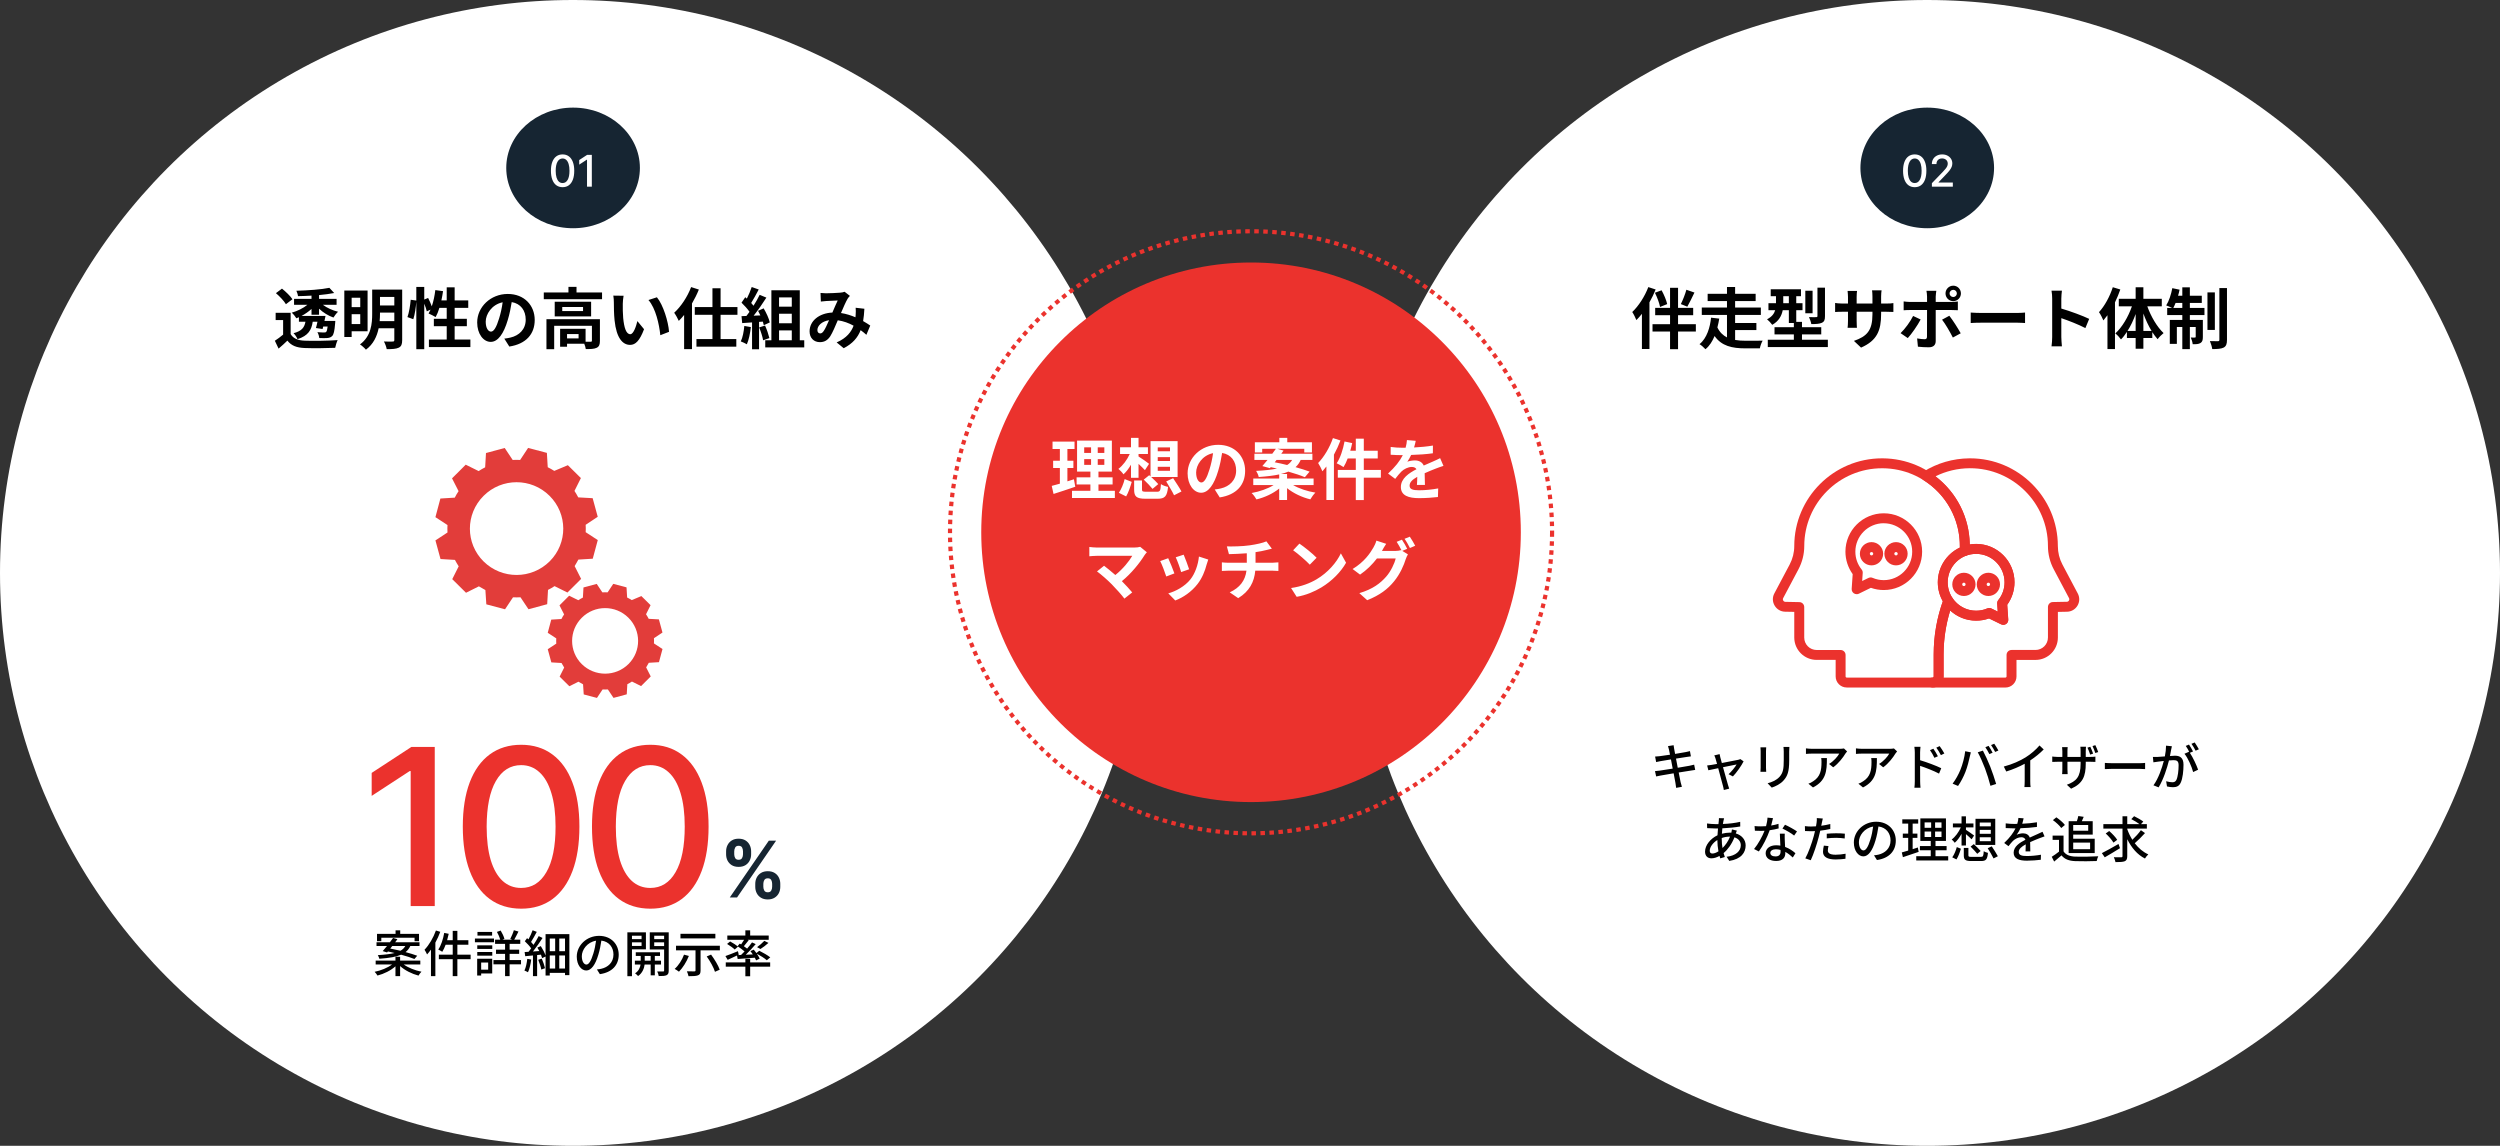 <svg width="1200" height="550" viewBox="0 0 1200 550" fill="none" xmlns="http://www.w3.org/2000/svg">
<rect x="0" y="0" width="1200" height="550" fill="#333333" stroke="none"/>
<circle cx="275" cy="275" r="275" fill="white"/>
<g clip-path="url(#clip0_5529_59161)">
<path d="M217.079 277.991L220.388 281.263L223.686 284.527L229.863 281.442C230.895 282.081 231.922 282.668 232.985 283.226L233.435 290.081L242.42 292.454L246.241 286.706C247.431 286.772 248.62 286.758 249.831 286.692L253.669 292.432L262.654 290.016L263.044 283.146C264.114 282.626 265.17 282.015 266.185 281.338L272.373 284.417L278.939 277.867L275.826 271.717C275.88 271.635 277.129 269.568 277.616 268.602L284.522 268.178L286.931 259.241L281.126 255.45C281.191 254.253 281.191 253.07 281.117 251.903L286.908 248.058L284.477 239.129L277.549 238.741C277.003 237.677 276.404 236.637 275.747 235.649L278.828 229.476L272.575 223.291L266.05 226.034C265.025 225.381 263.978 224.794 262.91 224.266L262.506 217.382L253.485 215L249.668 220.778C248.485 220.704 247.291 220.704 246.085 220.778L242.262 215.03L233.27 217.454L232.874 224.317C231.786 224.867 230.756 225.447 229.752 226.117L223.543 223.045L220.267 226.332L216.977 229.604L220.118 235.753C219.43 236.758 218.822 237.805 218.299 238.868L211.386 239.293L209 248.236L214.791 252.021C214.725 253.203 214.725 254.407 214.799 255.59L209.009 259.388L211.447 268.333L218.361 268.751C218.914 269.776 219.512 270.819 220.17 271.843L217.079 277.991ZM232.118 269.492C223.372 260.837 223.351 246.748 232.118 238.017C240.842 229.288 255.026 229.288 263.748 237.962C272.517 246.614 272.589 260.707 263.867 269.417C255.1 278.148 240.924 278.167 232.118 269.492Z" fill="#E23D3A"/>
<path d="M268.626 324.778L270.964 327.091L273.295 329.397L277.662 327.215C278.391 327.668 279.117 328.083 279.869 328.477L280.186 333.323L286.537 334.999L289.239 330.936C290.08 330.984 290.92 330.974 291.777 330.926L294.49 334.985L300.842 333.276L301.116 328.421C301.874 328.053 302.62 327.621 303.337 327.143L307.713 329.319L312.353 324.689L310.154 320.343C310.192 320.285 311.073 318.824 311.418 318.14L316.3 317.84L318.003 311.524L313.899 308.843C313.944 307.997 313.944 307.161 313.893 306.336L317.987 303.619L316.267 297.306L311.371 297.032C310.985 296.281 310.561 295.545 310.097 294.846L312.275 290.483L307.854 286.111L303.242 288.05C302.518 287.587 301.777 287.173 301.021 286.8L300.735 281.933L294.358 280.251L291.659 284.334C290.823 284.281 289.978 284.281 289.127 284.334L286.425 280.271L280.069 281.984L279.79 286.835C279.022 287.224 278.293 287.633 277.584 288.107L273.196 285.935L270.878 288.258L268.554 290.571L270.774 294.917C270.287 295.627 269.858 296.367 269.488 297.118L264.601 297.418L262.914 303.742L267.006 306.417C266.959 307.253 266.959 308.105 267.012 308.939L262.918 311.624L264.642 317.946L269.529 318.241C269.92 318.966 270.343 319.702 270.808 320.426L268.625 324.774L268.626 324.778ZM279.257 318.771C273.075 312.653 273.059 302.695 279.257 296.523C285.423 290.352 295.448 290.352 301.615 296.484C307.812 302.6 307.863 312.562 301.697 318.717C295.499 324.89 285.48 324.902 279.257 318.771Z" fill="#E23D3A"/>
</g>
<circle cx="925" cy="275" r="275" fill="white"/>
<circle cx="600.5" cy="255.5" r="129.5" fill="#EB322D"/>
<circle cx="600.5" cy="255.5" r="144.5" stroke="#EB322D" stroke-width="2" stroke-dasharray="2.16 2.16"/>
<path d="M515.488 230.055L516.128 233.639C512.608 234.887 508.768 236.103 505.696 237.095L504.832 233.223C505.952 232.935 507.264 232.583 508.736 232.167V224.647H505.504V221.159H508.736V215.527H505.216V211.975H515.776V215.527H512.352V221.159H515.232V224.647H512.352V231.047C513.408 230.727 514.464 230.407 515.488 230.055ZM520.416 220.391V223.143H523.712V220.391H520.416ZM520.416 214.727V217.415H523.712V214.727H520.416ZM530.08 217.415V214.727H526.912V217.415H530.08ZM530.08 223.143V220.391H526.912V223.143H530.08ZM527.264 235.591H535.136V239.047H514.56V235.591H523.392V232.551H516.768V229.127H523.392V226.375H516.992V211.495H533.696V226.375H527.264V229.127H534.048V232.551H527.264V235.591ZM555.712 224.071V225.991H561.6V224.071H555.712ZM555.712 219.431V221.287H561.6V219.431H555.712ZM555.712 214.759V216.615H561.6V214.759H555.712ZM548.992 230.215L551.616 228.103L552.256 228.679V211.751H565.248V228.967H552.576C553.824 230.119 555.2 231.463 555.968 232.359L553.216 234.663C552.32 233.511 550.432 231.559 548.992 230.215ZM542.88 229.351V223.047C541.792 224.935 540.576 226.535 539.264 227.687C538.72 226.855 537.6 225.671 536.832 225.063C538.944 223.495 541.024 220.711 542.272 217.927H537.632V214.695H542.88V210.183H546.496V214.695H551.008V217.927H546.496V219.111C547.776 219.847 550.816 222.023 551.552 222.631L549.568 225.671C548.832 224.871 547.648 223.719 546.496 222.663V229.351H542.88ZM540.544 238.279L537.056 236.551C538.208 234.855 539.296 232.231 539.84 229.959L543.232 231.303C542.592 233.575 541.664 236.423 540.544 238.279ZM550.208 236.039H555.328C556.832 236.039 557.056 235.591 557.248 232.359C558.016 232.967 559.616 233.511 560.672 233.703C560.192 238.279 559.136 239.399 555.616 239.399H549.856C545.504 239.399 544.384 238.343 544.384 235.015V230.631H548.16V234.951C548.16 235.911 548.48 236.039 550.208 236.039ZM559.776 231.079L563.104 229.543C564.384 231.527 566.24 234.247 567.104 235.911L563.552 237.735C562.784 236.039 561.024 233.223 559.776 231.079ZM597.664 225.991C597.664 232.743 593.536 237.511 585.472 238.759L583.072 234.951C584.288 234.823 585.184 234.631 586.048 234.439C590.144 233.479 593.344 230.535 593.344 225.863C593.344 221.447 590.944 218.151 586.624 217.415C586.176 220.135 585.632 223.079 584.704 226.087C582.784 232.551 580.032 236.519 576.544 236.519C572.992 236.519 570.048 232.615 570.048 227.207C570.048 219.815 576.448 213.511 584.736 213.511C592.672 213.511 597.664 219.015 597.664 225.991ZM574.144 226.791C574.144 230.023 575.424 231.591 576.672 231.591C578.016 231.591 579.264 229.575 580.576 225.255C581.312 222.887 581.92 220.167 582.272 217.511C576.992 218.599 574.144 223.271 574.144 226.791ZM612.736 220.775L611.872 221.895C613.728 222.247 615.776 222.695 617.824 223.207C618.944 222.535 619.68 221.703 620.224 220.775H612.736ZM630.528 232.839H620.704C623.52 234.503 627.52 235.847 631.392 236.455C630.56 237.255 629.504 238.727 628.96 239.687C624.96 238.727 620.832 236.775 617.792 234.311V240.007H614.016V234.503C611.072 236.903 607.072 238.759 603.104 239.719C602.592 238.791 601.568 237.383 600.768 236.647C604.608 235.975 608.608 234.567 611.328 232.839H601.568V229.703H614.016V227.719C611.424 228.295 608.192 228.679 604.192 228.967C604.032 228.071 603.424 226.759 602.944 226.023C607.264 225.799 610.496 225.447 612.96 224.903C611.936 224.679 610.912 224.423 609.952 224.231L609.536 224.711L605.92 223.719C606.688 222.887 607.52 221.863 608.416 220.775H602.112V217.799H610.688C611.296 216.967 611.904 216.167 612.416 215.431H605.856V217.191H602.336V212.295H614.08V210.183H617.888V212.295H629.728V217.191H626.048V215.431H613.184L616.096 216.295C615.744 216.775 615.392 217.287 615.008 217.799H629.952V220.775H624.32C623.744 222.119 622.944 223.271 621.856 224.231C624.448 224.967 626.816 225.703 628.608 226.375L626.336 229.063C624.416 228.231 621.536 227.271 618.4 226.375C617.376 226.823 616.192 227.207 614.816 227.527H617.792V229.703H630.528V232.839ZM639.808 210.279L643.424 211.431C642.56 213.703 641.504 216.039 640.288 218.247V240.007H636.672V223.911C636.032 224.711 635.392 225.511 634.752 226.215C634.4 225.255 633.344 223.207 632.704 222.247C635.52 219.367 638.24 214.823 639.808 210.279ZM662.816 225.575V229.287H654.624V240.039H650.784V229.287H642.144V225.575H650.784V220.071H646.88C646.304 221.639 645.6 223.079 644.896 224.199C644.192 223.687 642.528 222.791 641.6 222.375C643.328 219.879 644.64 215.815 645.376 211.911L649.056 212.679C648.8 213.927 648.48 215.143 648.128 216.359H650.784V210.567H654.624V216.359H661.312V220.071H654.624V225.575H662.816ZM679.552 211.591C679.392 212.391 679.168 213.447 678.752 214.791C681.792 214.631 684.992 214.343 687.808 213.863L687.776 217.575C684.736 218.023 680.8 218.279 677.344 218.375C676.8 219.559 676.16 220.711 675.52 221.639C676.352 221.255 678.08 220.999 679.136 220.999C681.088 220.999 682.688 221.831 683.392 223.463C685.056 222.695 686.4 222.151 687.712 221.575C688.96 221.031 690.08 220.519 691.264 219.911L692.864 223.623C691.84 223.911 690.144 224.551 689.056 224.967C687.616 225.543 685.792 226.247 683.84 227.143C683.872 228.935 683.936 231.303 683.968 232.775H680.128C680.224 231.815 680.256 230.279 680.288 228.871C677.888 230.247 676.608 231.495 676.608 233.095C676.608 234.855 678.112 235.335 681.248 235.335C683.968 235.335 687.52 234.983 690.336 234.439L690.208 238.567C688.096 238.855 684.16 239.111 681.152 239.111C676.128 239.111 672.416 237.895 672.416 233.767C672.416 229.671 676.256 227.111 679.904 225.223C679.424 224.423 678.56 224.135 677.664 224.135C675.872 224.135 673.888 225.159 672.672 226.343C671.712 227.303 670.784 228.455 669.696 229.863L666.272 227.303C669.632 224.199 671.904 221.351 673.344 218.471C673.184 218.471 673.056 218.471 672.928 218.471C671.616 218.471 669.28 218.407 667.52 218.279V214.535C669.152 214.791 671.52 214.919 673.152 214.919C673.632 214.919 674.176 214.919 674.688 214.919C675.04 213.639 675.264 212.391 675.328 211.239L679.552 211.591ZM550.496 265.095C550.048 265.607 549.664 266.023 549.408 266.439C547.104 270.183 543.008 275.303 538.496 278.951C540.32 280.775 542.208 282.855 543.456 284.359L539.712 287.335C538.368 285.543 535.68 282.535 533.6 280.423C531.744 278.535 528.48 275.655 526.56 274.279L529.952 271.559C531.232 272.519 533.344 274.247 535.36 276.007C538.976 273.127 541.984 269.415 543.488 266.791H526.56C525.28 266.791 523.552 266.951 522.88 267.015V262.535C523.712 262.663 525.472 262.823 526.56 262.823H544.32C545.536 262.823 546.624 262.695 547.296 262.471L550.496 265.095ZM568.16 266.247C568.768 267.623 570.336 271.783 570.784 273.255L566.944 274.599C566.56 273.031 565.152 269.159 564.352 267.495L568.16 266.247ZM579.968 268.583C579.584 269.607 579.392 270.279 579.2 270.919C578.368 274.151 577.024 277.479 574.848 280.295C571.872 284.135 567.872 286.823 564.128 288.231L560.768 284.807C564.288 283.879 568.736 281.447 571.392 278.119C573.568 275.399 575.104 271.143 575.488 267.143L579.968 268.583ZM560.736 267.943C561.536 269.575 563.072 273.447 563.712 275.239L559.808 276.711C559.264 274.983 557.664 270.727 556.896 269.319L560.736 267.943ZM588.896 262.279C591.328 262.343 596.288 262.279 599.808 261.767C603.008 261.319 606.272 260.583 607.872 259.847L610.496 263.367C609.408 263.623 608.576 263.847 608.032 263.975C606.464 264.391 604.576 264.743 602.656 265.031V270.119H610.72C611.424 270.119 612.928 269.991 613.632 269.927V274.055C612.768 273.991 611.68 273.927 610.816 273.927H602.528C602.048 279.303 599.744 283.847 594.336 287.111L590.272 284.327C595.136 282.087 597.696 278.663 598.304 273.927H589.504C588.512 273.927 587.328 273.991 586.496 274.055V269.927C587.36 270.023 588.448 270.119 589.44 270.119H598.464V265.575C595.392 265.831 592.032 265.927 589.888 265.991L588.896 262.279ZM623.712 260.935C625.952 262.439 630.112 265.767 631.968 267.719L628.704 271.047C627.04 269.255 623.04 265.767 620.704 264.135L623.712 260.935ZM619.712 282.247C624.704 281.543 628.864 279.911 631.968 278.055C637.44 274.823 641.6 269.927 643.616 265.607L646.112 270.119C643.68 274.439 639.424 278.855 634.272 281.959C631.04 283.911 626.912 285.703 622.4 286.471L619.712 282.247ZM672.928 259.047C673.728 260.199 674.88 262.247 675.456 263.431L673.088 264.423L675.808 266.087C675.456 266.695 675.008 267.591 674.752 268.391C673.888 271.239 672.064 275.495 669.152 279.047C666.112 282.791 662.272 285.703 656.256 288.103L652.48 284.711C659.008 282.759 662.56 279.975 665.376 276.775C667.552 274.311 669.408 270.439 669.92 268.071H660.928C658.784 270.855 656 273.671 652.832 275.815L649.248 273.127C654.848 269.735 657.664 265.575 659.232 262.823C659.712 262.055 660.384 260.583 660.672 259.495L665.376 261.031C664.608 262.151 663.776 263.591 663.424 264.295C663.392 264.359 663.36 264.391 663.328 264.455H669.728C670.72 264.455 671.808 264.295 672.512 264.071L672.736 264.199C672.096 262.919 671.2 261.223 670.4 260.071L672.928 259.047ZM676.704 257.607C677.536 258.791 678.72 260.839 679.296 261.959L676.768 263.047C676.096 261.703 675.072 259.847 674.176 258.631L676.704 257.607Z" fill="white"/>
<path d="M143.48 154.441V152.265C143.064 152.457 142.68 152.617 142.264 152.777C141.784 151.945 140.792 150.729 140.024 150.089C142.712 149.321 145.56 147.945 147.544 146.313H141.144V143.465H149.528V141.897C147.32 142.025 145.112 142.121 143.032 142.153C142.968 141.417 142.584 140.265 142.264 139.561C147.832 139.401 154.328 138.953 158.104 138.153L160.408 140.649C158.296 141.065 155.8 141.385 153.144 141.641V143.465H161.56V146.313H155C156.92 147.785 159.64 149.001 162.264 149.641C161.528 150.313 160.568 151.561 160.056 152.425C157.592 151.561 155.096 150.025 153.144 148.169V151.081H149.528V148.297C148.12 149.577 146.456 150.729 144.728 151.657H156.248C156.088 152.425 155.928 153.225 155.736 154.057H160.952C160.952 154.057 160.92 154.857 160.856 155.305C160.568 158.857 160.184 160.553 159.448 161.289C158.808 161.929 158.072 162.153 157.144 162.249C156.312 162.313 154.84 162.345 153.24 162.249C153.176 161.385 152.824 160.201 152.344 159.433C153.688 159.561 154.968 159.593 155.512 159.593C156.024 159.593 156.312 159.561 156.568 159.305C156.856 159.017 157.08 158.281 157.272 156.745H155.128L154.84 157.929L151.64 157.449C151.896 156.617 152.152 155.529 152.376 154.441H150.104C149.528 158.409 147.928 161.161 142.808 162.793C142.488 161.929 141.624 160.617 140.888 159.945C144.92 158.889 146.136 157.097 146.616 154.441H143.48ZM140.376 143.625L137.24 146.025C136.344 144.457 134.232 142.249 132.44 140.713L135.352 138.537C137.144 139.977 139.352 142.089 140.376 143.625ZM139.512 150.153V160.361C140.76 162.505 143 163.401 146.264 163.529C150.104 163.689 157.656 163.593 162.072 163.241C161.624 164.137 161.08 165.897 160.888 166.953C156.92 167.145 150.136 167.209 146.232 167.049C142.424 166.889 139.864 165.961 137.944 163.497C136.664 164.745 135.352 165.961 133.72 167.337L131.928 163.561C133.176 162.761 134.616 161.705 135.896 160.617V153.641H132.312V150.153H139.512ZM172.92 142.921H168.792V147.433H172.92V142.921ZM168.792 155.561H172.92V150.825H168.792V155.561ZM176.44 159.017H168.792V161.769H165.272V139.465H176.44V159.017ZM182.232 154.153H189.272V150.057H182.392V150.537C182.392 151.689 182.36 152.905 182.232 154.153ZM189.272 142.537H182.392V146.633H189.272V142.537ZM193.048 139.017V163.241C193.048 165.257 192.632 166.281 191.384 166.889C190.104 167.497 188.28 167.593 185.624 167.593C185.464 166.537 184.824 164.873 184.28 163.913C186.008 164.009 187.96 163.977 188.504 163.945C189.08 163.945 189.272 163.753 189.272 163.209V157.577H181.752C180.952 161.417 179.224 165.225 175.64 167.849C175.064 167.113 173.592 165.801 172.792 165.321C178.168 161.353 178.648 155.401 178.648 150.537V139.017H193.048ZM218.232 162.985H225.784V166.601H205.88V162.985H214.424V156.585H208.248V153.033H214.424V147.785H210.904C210.424 149.449 209.784 150.985 209.112 152.201C208.344 151.721 206.616 150.857 205.72 150.473C206.04 149.897 206.36 149.289 206.68 148.617L204.856 149.449C204.664 148.489 204.184 147.081 203.64 145.769V167.625H199.832V144.745C199.64 147.433 199.128 150.953 198.392 153.225L195.576 152.201C196.344 150.089 196.92 146.505 197.144 143.881L199.832 144.265V137.737H203.64V143.785L205.496 143.017C206.136 144.265 206.808 145.801 207.256 147.049C208.056 144.713 208.632 141.961 208.952 139.241L212.664 139.753C212.44 141.257 212.184 142.761 211.864 144.201H214.424V137.929H218.232V144.201H224.76V147.785H218.232V153.033H224.088V156.585H218.232V162.985ZM256.664 153.577C256.664 160.329 252.536 165.097 244.472 166.345L242.072 162.537C243.288 162.409 244.184 162.217 245.048 162.025C249.144 161.065 252.344 158.121 252.344 153.449C252.344 149.033 249.944 145.737 245.624 145.001C245.176 147.721 244.632 150.665 243.704 153.673C241.784 160.137 239.032 164.105 235.544 164.105C231.992 164.105 229.048 160.201 229.048 154.793C229.048 147.401 235.448 141.097 243.736 141.097C251.672 141.097 256.664 146.601 256.664 153.577ZM233.144 154.377C233.144 157.609 234.424 159.177 235.672 159.177C237.016 159.177 238.264 157.161 239.576 152.841C240.312 150.473 240.92 147.753 241.272 145.097C235.992 146.185 233.144 150.857 233.144 154.377ZM277.72 162.441V160.361H272.184V162.441H277.72ZM287.96 153.225V163.593C287.96 165.353 287.608 166.377 286.36 166.953C285.176 167.529 283.48 167.561 281.176 167.561C281.08 166.825 280.792 165.833 280.44 165.001H272.184V166.441H268.856V157.833H281.08V164.041C282.168 164.073 283.16 164.073 283.512 164.041C283.992 164.009 284.12 163.913 284.12 163.529V156.393H266.008V167.625H262.296V153.225H287.96ZM279.864 149.321V147.369H269.88V149.321H279.864ZM266.264 144.841H283.736V151.881H266.264V144.841ZM276.728 140.393H288.984V143.625H261.016V140.393H272.856V137.705H276.728V140.393ZM299.32 141.961C299.096 143.113 298.936 144.969 298.936 145.865C298.904 147.945 298.936 150.345 299.128 152.649C299.576 157.257 300.536 160.425 302.552 160.425C304.056 160.425 305.336 156.681 305.944 154.121L309.144 158.025C307.032 163.593 305.016 165.545 302.456 165.545C298.936 165.545 295.896 162.377 295 153.801C294.68 150.857 294.648 147.113 294.648 145.161C294.648 144.265 294.584 142.889 294.392 141.897L299.32 141.961ZM315.32 142.697C318.36 146.377 320.792 154.377 321.144 159.273L316.952 160.905C316.44 155.753 314.744 147.977 311.256 144.009L315.32 142.697ZM331.736 137.801L335.448 138.985C334.552 141.225 333.432 143.465 332.152 145.673V167.593H328.376V151.177C327.544 152.233 326.68 153.161 325.816 154.025C325.432 153.097 324.312 151.049 323.608 150.121C326.84 147.177 329.944 142.537 331.736 137.801ZM353.976 151.113H345.88V162.761H353.432V166.409H334.296V162.761H341.976V151.113H333.496V147.401H341.976V138.377H345.88V147.401H353.976V151.113ZM357.272 156.457L360.408 157.001C360.088 160.009 359.416 163.209 358.488 165.257C357.816 164.841 356.408 164.169 355.576 163.881C356.504 161.993 357.016 159.145 357.272 156.457ZM366.168 154.377L364.344 154.505V167.657H360.984V154.761L356.248 155.081L355.928 151.753L358.296 151.657C358.776 151.049 359.288 150.377 359.768 149.673C358.84 148.297 357.272 146.569 355.928 145.289L357.72 142.665C357.976 142.889 358.232 143.113 358.488 143.337C359.384 141.577 360.28 139.433 360.824 137.769L364.184 138.953C363.032 141.161 361.72 143.625 360.568 145.417C360.984 145.865 361.368 146.345 361.688 146.761C362.84 144.969 363.864 143.113 364.632 141.513L367.864 142.857C366.072 145.673 363.832 148.937 361.752 151.529L364.984 151.401C364.632 150.633 364.248 149.865 363.864 149.193L366.552 148.009C367.832 150.153 369.112 152.937 369.496 154.761L366.616 156.105C366.52 155.593 366.36 155.017 366.168 154.377ZM364.408 157.161L367.224 156.265C368.088 158.153 368.92 160.649 369.304 162.281L366.296 163.337C366.04 161.705 365.208 159.113 364.408 157.161ZM373.944 158.601V163.337H380.056V158.601H373.944ZM380.056 142.761H373.944V147.209H380.056V142.761ZM380.056 155.177V150.601H373.944V155.177H380.056ZM383.896 163.337H386.04V166.761H367.32V163.337H370.264V139.337H383.896V163.337ZM393.848 140.617C394.712 140.713 395.8 140.777 396.504 140.777C398.328 140.777 401.72 140.617 403.224 140.489C404.024 140.457 404.856 140.265 405.4 140.041L407.96 142.025C407.512 142.505 407.128 142.921 406.872 143.369C406.04 144.745 404.824 147.529 403.672 150.249C406.168 150.633 408.536 151.401 410.616 152.297C410.648 151.913 410.68 151.561 410.712 151.209C410.808 149.961 410.808 148.681 410.712 147.721L414.904 148.201C414.776 150.345 414.616 152.329 414.296 154.121C415.64 154.889 416.792 155.625 417.72 156.265L415.864 160.713C415.032 159.945 414.104 159.209 413.112 158.473C411.704 162.089 409.272 164.905 404.984 167.145L401.592 164.361C406.424 162.281 408.664 159.241 409.72 156.329C407.448 155.081 404.888 154.121 402.136 153.737C400.984 156.457 399.64 159.657 398.52 161.417C397.24 163.337 395.704 164.233 393.528 164.233C390.712 164.233 388.6 162.281 388.6 159.049C388.6 154.089 393.112 150.313 399.544 150.025C400.44 147.913 401.368 145.737 402.104 144.233C400.824 144.297 398.072 144.393 396.6 144.489C395.96 144.521 394.84 144.617 394.008 144.745L393.848 140.617ZM392.344 158.441C392.344 159.497 392.952 160.041 393.688 160.041C394.328 160.041 394.776 159.721 395.352 158.921C396.184 157.737 397.048 155.721 397.944 153.705C394.36 154.249 392.344 156.425 392.344 158.441Z" fill="black"/>
<path d="M183.032 450.12V451.776H180.968V448.248H189.872V446.544H192.104V448.248H201.128V451.776H198.992V450.12H183.032ZM194.552 454.08H188.288C187.976 454.488 187.64 454.896 187.328 455.304C188.864 455.592 190.544 455.952 192.224 456.36C193.328 455.76 194.024 454.992 194.552 454.08ZM185.792 457.176L183.704 456.528C184.328 455.856 185.024 454.992 185.768 454.08H180.728V452.28H187.16C187.688 451.56 188.216 450.864 188.672 450.216L190.76 450.816C190.424 451.296 190.064 451.776 189.68 452.28H201.368V454.08H196.952C196.424 455.232 195.704 456.192 194.672 457.008C196.832 457.584 198.8 458.208 200.264 458.76L198.92 460.32C197.384 459.672 195.056 458.952 192.536 458.256C190.208 459.264 186.896 459.864 182.072 460.2C182 459.72 181.616 458.904 181.352 458.472C184.88 458.256 187.472 457.92 189.416 457.44C188.312 457.152 187.232 456.912 186.2 456.696L185.792 457.176ZM201.752 462.936H193.784C195.944 464.52 199.232 465.816 202.304 466.416C201.848 466.872 201.2 467.712 200.888 468.288C197.744 467.472 194.336 465.792 192.056 463.704V468.552H189.824V463.824C187.592 465.84 184.304 467.472 181.184 468.264C180.896 467.736 180.272 466.92 179.816 466.464C182.84 465.864 186.104 464.544 188.192 462.936H180.32V461.088H189.824V459.24H192.056V461.088H201.752V462.936ZM209.24 446.64L211.328 447.264C210.704 449.016 209.888 450.768 208.976 452.448V468.528H206.864V455.808C206.264 456.648 205.616 457.464 204.992 458.136C204.776 457.608 204.152 456.408 203.768 455.88C205.952 453.624 207.992 450.144 209.24 446.64ZM225.896 458.232V460.416H219.536V468.552H217.304V460.416H210.656V458.232H217.304V453.48H213.896C213.416 454.776 212.888 455.952 212.288 456.864C211.856 456.552 210.896 456.024 210.368 455.784C211.712 453.864 212.696 450.792 213.224 447.792L215.384 448.224C215.168 449.256 214.904 450.288 214.616 451.296H217.304V446.832H219.536V451.296H224.816V453.48H219.536V458.232H225.896ZM236.216 447.336V449.088H229.184V447.336H236.216ZM237.128 450.504V452.28H227.96V450.504H237.128ZM234.32 462H230.96V465.456H234.32V462ZM236.264 460.2V467.256H230.96V468.264H229.04V460.2H236.264ZM229.088 458.712V456.96H236.288V458.712H229.088ZM229.088 455.496V453.768H236.288V455.496H229.088ZM250.088 460.824V462.864H244.616V468.552H242.432V462.864H236.864V460.824H242.432V457.848H238.088V455.832H242.432V453.072H237.632V451.056H240.128C239.816 449.952 239.192 448.464 238.52 447.312L240.32 446.664C241.088 447.912 241.856 449.544 242.12 450.648L241.112 451.056H245.936L244.928 450.696C245.504 449.568 246.296 447.768 246.656 446.496L248.864 447.144C248.168 448.512 247.448 450 246.824 451.056H249.728V453.072H244.616V455.832H249.2V457.848H244.616V460.824H250.088ZM253.088 460.248L254.984 460.584C254.696 462.84 254.168 465.168 253.424 466.68C253.04 466.44 252.176 466.032 251.72 465.864C252.44 464.424 252.872 462.288 253.088 460.248ZM258.344 460.704L260.048 460.152C260.696 461.616 261.344 463.512 261.608 464.736L259.832 465.384C259.616 464.112 258.944 462.192 258.344 460.704ZM268.448 464.904H271.208V458.616H268.448V464.904ZM263.888 458.616V464.904H266.48V458.616H263.888ZM266.48 450.48H263.888V456.576H266.48V450.48ZM271.208 456.576V450.48H268.448V456.576H271.208ZM261.872 448.392H273.296V468.048H271.208V466.968H263.888V468.24H261.872V459.12L260.216 459.912C260.096 459.432 259.904 458.856 259.664 458.232L257.816 458.424V468.528H255.824V458.616C254.48 458.76 253.208 458.88 252.104 458.976L251.816 456.984C252.368 456.96 253.016 456.912 253.712 456.864C254.12 456.36 254.528 455.808 254.96 455.208C254.24 454.152 252.992 452.808 251.912 451.8L252.992 450.312C253.208 450.504 253.424 450.696 253.664 450.912C254.408 449.544 255.2 447.816 255.656 446.52L257.648 447.288C256.784 448.92 255.776 450.792 254.912 452.136C255.368 452.616 255.776 453.096 256.088 453.528C257.048 452.088 257.936 450.576 258.56 449.328L260.432 450.216C259.112 452.28 257.384 454.752 255.824 456.72L258.872 456.504C258.56 455.928 258.248 455.376 257.936 454.848L259.592 454.128C260.504 455.544 261.44 457.344 261.872 458.664V448.392ZM296.984 458.256C296.984 463.296 293.768 466.752 287.936 467.592L286.52 465.336C287.336 465.264 288.056 465.144 288.656 465C291.728 464.304 294.464 462.048 294.464 458.184C294.464 454.704 292.352 451.944 288.656 451.488C288.32 453.648 287.912 455.976 287.216 458.232C285.776 463.128 283.784 465.84 281.408 465.84C279.032 465.84 276.848 463.2 276.848 459.192C276.848 453.816 281.552 449.208 287.576 449.208C293.336 449.208 296.984 453.24 296.984 458.256ZM279.272 458.952C279.272 461.712 280.448 462.984 281.48 462.984C282.56 462.984 283.688 461.424 284.792 457.728C285.392 455.832 285.824 453.648 286.112 451.536C281.792 452.232 279.272 455.976 279.272 458.952ZM307.952 449.16H303.344V450.768H307.952V449.16ZM303.344 454.056H307.952V452.304H303.344V454.056ZM310.04 455.688H303.344V468.576H301.136V447.504H310.04V455.688ZM309.464 461.136H312.32V458.856H309.464V461.136ZM317.288 462.984H314.312V468.144H312.32V462.984H309.416C309.224 464.592 308.456 467.04 306.272 468.504C305.96 468.096 305.288 467.496 304.832 467.184C306.608 466.104 307.28 464.304 307.472 462.984H304.736V461.136H307.544V458.856H305.168V457.08H316.808V458.856H314.312V461.136H317.288V462.984ZM314.024 454.104H318.776V452.304H314.024V454.104ZM318.776 449.16H314.024V450.768H318.776V449.16ZM320.984 447.504V465.84C320.984 467.064 320.744 467.712 319.952 468.096C319.184 468.456 317.984 468.528 316.184 468.504C316.112 467.904 315.8 466.896 315.464 466.296C316.688 466.32 317.912 466.32 318.296 466.32C318.656 466.296 318.776 466.176 318.776 465.816V455.736H311.888V447.504H320.984ZM343.376 448.224V450.432H326.624V448.224H343.376ZM328.328 458.232L330.656 458.856C329.528 461.76 327.68 464.592 325.904 466.416C325.424 466.032 324.416 465.384 323.84 465.072C325.688 463.44 327.368 460.848 328.328 458.232ZM339.224 459.096L341.312 458.208C342.968 460.464 344.792 463.416 345.464 465.456L343.184 466.464C342.608 464.472 340.88 461.4 339.224 459.096ZM324.488 453.96H345.536V456.168H336.272V465.84C336.272 467.16 335.96 467.832 335 468.168C334.04 468.528 332.576 468.576 330.488 468.576C330.368 467.904 330.008 466.872 329.696 466.224C331.184 466.272 332.816 466.296 333.248 466.272C333.704 466.248 333.848 466.152 333.848 465.792V456.168H324.488V453.96ZM354.08 460.32L353.768 458.64C352.208 459.384 350.6 460.128 349.28 460.728L348.2 458.904C349.712 458.4 351.992 457.488 354.2 456.576L354.608 458.256L354.2 458.448L355.712 458.376C356.24 457.872 356.816 457.296 357.392 456.696C356.456 455.88 355.112 454.896 354.008 454.176L355.088 452.928C355.304 453.048 355.496 453.168 355.736 453.312C356.24 452.616 356.768 451.8 357.176 451.104H349.112V449.064H357.776V446.544H360.08V449.064H368.984V451.104H358.88L359.384 451.296C358.64 452.28 357.776 453.336 357.056 454.176C357.608 454.56 358.16 454.968 358.616 455.328C359.504 454.296 360.344 453.264 360.968 452.352L362.744 453.168C361.328 454.824 359.6 456.72 357.968 458.28L361.352 458.112C360.992 457.56 360.584 457.008 360.2 456.528L361.808 455.832C362.216 456.336 362.672 456.888 363.08 457.464L364.448 456.36C366.224 457.224 368.528 458.568 369.728 459.528L368.072 460.92C367.064 460.008 365 458.688 363.272 457.776C363.872 458.616 364.376 459.48 364.64 460.152L362.936 460.992C362.792 460.608 362.576 460.176 362.312 459.696C359.336 459.936 356.384 460.152 354.08 460.32ZM348.992 453.096L350.456 451.896C351.752 452.568 353.408 453.648 354.224 454.416L352.664 455.76C351.896 454.992 350.264 453.864 348.992 453.096ZM365.024 455.52L363.392 454.632C364.52 453.84 366.032 452.544 366.872 451.608L368.864 452.592C367.664 453.696 366.176 454.8 365.024 455.52ZM360.08 460.224V461.952H369.68V464.016H360.08V468.6H357.776V464.016H348.368V461.952H357.776V460.224H360.08Z" fill="black"/>
<path d="M275.076 109.555C292.791 109.555 307.152 96.593 307.152 80.605C307.152 64.616 292.791 51.654 275.076 51.654C257.361 51.654 243 64.616 243 80.605C243 96.593 257.361 109.555 275.076 109.555Z" fill="#162532"/>
<path d="M270.045 89.852C268.867 89.847 267.86 89.536 267.025 88.919C266.19 88.303 265.551 87.406 265.109 86.227C264.666 85.049 264.445 83.63 264.445 81.969C264.445 80.314 264.666 78.899 265.109 77.726C265.556 76.553 266.197 75.658 267.033 75.041C267.873 74.425 268.877 74.117 270.045 74.117C271.214 74.117 272.216 74.427 273.051 75.049C273.886 75.665 274.525 76.56 274.967 77.733C275.415 78.902 275.639 80.314 275.639 81.969C275.639 83.635 275.417 85.057 274.975 86.235C274.532 87.408 273.894 88.305 273.058 88.927C272.223 89.543 271.219 89.852 270.045 89.852ZM270.045 87.861C271.08 87.861 271.887 87.356 272.469 86.347C273.056 85.338 273.349 83.878 273.349 81.969C273.349 80.701 273.215 79.63 272.946 78.755C272.683 77.875 272.303 77.209 271.805 76.757C271.313 76.299 270.727 76.07 270.045 76.07C269.016 76.07 268.208 76.578 267.622 77.592C267.035 78.606 266.739 80.065 266.734 81.969C266.734 83.242 266.866 84.318 267.13 85.198C267.398 86.073 267.778 86.737 268.271 87.189C268.763 87.637 269.354 87.861 270.045 87.861ZM284.078 74.325V89.598H281.767V76.637H281.677L278.023 79.024V76.816L281.834 74.325H284.078Z" fill="white"/>
<path d="M809.464 139.081L813.336 140.425C812.184 142.857 810.904 145.449 809.912 147.209L806.808 145.961C807.736 144.105 808.888 141.225 809.464 139.081ZM800.248 145.961L796.824 147.337C796.504 145.545 795.448 142.697 794.36 140.521L797.56 139.337C798.712 141.385 799.864 144.169 800.248 145.961ZM791.192 137.801L794.712 138.953C793.88 141.001 792.888 143.113 791.736 145.129V167.529H788.12V150.633C787.256 151.753 786.36 152.745 785.464 153.641C785.112 152.745 784.12 150.665 783.48 149.769C786.52 146.889 789.464 142.345 791.192 137.801ZM814.008 155.625V159.145H805.464V167.625H801.624V159.145H793.208V155.625H801.624V151.305H794.488V147.785H801.624V138.153H805.464V147.785H812.728V151.305H805.464V155.625H814.008ZM832.856 158.441V163.177C834.456 163.465 836.184 163.561 837.976 163.561C839.416 163.593 844.216 163.561 846.072 163.529C845.528 164.393 844.92 166.121 844.728 167.209H837.752C831.384 167.209 826.36 166.089 823 161.289C821.944 163.817 820.568 166.057 818.616 167.625C817.976 166.889 816.632 165.705 815.768 165.193C819.352 162.345 820.856 156.969 821.304 152.489L825.24 152.937C825.016 154.313 824.728 155.753 824.344 157.161C825.464 159.497 827.064 161.001 828.952 161.961V151.177H816.856V147.625H828.952V144.521H819.672V141.033H828.952V137.769H832.856V141.033H842.712V144.521H832.856V147.625H845.208V151.177H832.856V155.049H843.064V158.441H832.856ZM875.992 138.089V151.753C875.992 153.513 875.672 154.409 874.456 154.953C873.304 155.465 871.672 155.561 869.432 155.561C869.272 154.569 868.76 153.129 868.312 152.201C869.752 152.265 871.288 152.265 871.768 152.233C872.216 152.201 872.376 152.105 872.376 151.689V138.089H875.992ZM870.04 139.561V150.377H866.552V139.561H870.04ZM855.96 145.545H858.648V142.185H855.96V145.545ZM864.952 163.081H877.368V166.601H848.536V163.081H861.048V160.521H851.768V157.065H861.048V155.049H858.648V148.905H855.704C855.192 151.529 853.848 154.153 850.68 155.913C850.2 155.209 848.856 153.769 848.184 153.257C850.552 152.041 851.608 150.505 852.088 148.905H848.856V145.545H852.472V142.185H849.944V138.857H864.472V142.185H862.2V145.545H865.208V148.905H862.2V154.505H864.952V157.065H874.2V160.521H864.952V163.081ZM902.936 150.697C902.936 158.633 901.016 163.465 893.304 166.857L889.88 163.625C896.056 161.481 898.776 158.729 898.776 150.857V149.641H891.192V153.993C891.192 155.401 891.288 156.713 891.32 157.353H886.84C886.936 156.713 887.032 155.433 887.032 153.993V149.641H884.312C882.712 149.641 881.56 149.705 880.856 149.769V145.417C881.4 145.513 882.712 145.705 884.312 145.705H887.032V142.537C887.032 141.609 886.936 140.617 886.84 139.657H891.384C891.288 140.265 891.192 141.289 891.192 142.537V145.705H898.776V142.345C898.776 141.065 898.68 140.009 898.584 139.369H903.16C903.064 140.009 902.936 141.065 902.936 142.345V145.705H905.304C907 145.705 907.96 145.641 908.824 145.481V149.737C908.12 149.673 907 149.641 905.304 149.641H902.936V150.697ZM935.8 140.841C935.8 141.801 936.6 142.569 937.56 142.569C938.52 142.569 939.288 141.801 939.288 140.841C939.288 139.881 938.52 139.113 937.56 139.113C936.6 139.113 935.8 139.881 935.8 140.841ZM933.848 140.841C933.848 138.793 935.512 137.129 937.56 137.129C939.608 137.129 941.24 138.793 941.24 140.841C941.24 142.889 939.608 144.553 937.56 144.553C935.512 144.553 933.848 142.889 933.848 140.841ZM929.432 139.593C929.368 140.041 929.144 141.577 929.144 142.377V144.937H936.6C937.496 144.937 938.904 144.841 939.768 144.713V148.905C938.744 148.841 937.496 148.809 936.632 148.809H929.144V163.689C929.144 165.545 928.088 166.697 925.816 166.697C924.088 166.697 922.232 166.601 920.6 166.409L920.216 162.441C921.592 162.697 923 162.825 923.768 162.825C924.6 162.825 924.92 162.505 924.952 161.673C924.984 160.489 924.984 150.345 924.984 148.841V148.809H916.856C915.896 148.809 914.648 148.841 913.752 148.937V144.681C914.712 144.809 915.832 144.937 916.856 144.937H924.984V142.377C924.984 141.545 924.824 140.137 924.696 139.593H929.432ZM921.912 153.353C920.44 156.201 917.496 160.393 915.736 162.281L912.28 159.913C914.424 157.865 916.984 154.345 918.296 151.657L921.912 153.353ZM935.672 151.561C937.304 153.609 939.864 157.641 941.144 159.977L937.368 162.025C935.992 159.273 933.72 155.401 932.184 153.449L935.672 151.561ZM945.944 150.025C947.096 150.121 949.432 150.217 951.096 150.217H968.28C969.784 150.217 971.192 150.089 972.024 150.025V155.049C971.256 155.017 969.624 154.889 968.28 154.889H951.096C949.272 154.889 947.128 154.953 945.944 155.049V150.025ZM985.048 161.769V143.369C985.048 142.249 984.952 140.649 984.728 139.529H989.72C989.592 140.649 989.432 142.057 989.432 143.369V148.105C993.72 149.353 999.864 151.625 1002.81 153.065L1000.98 157.481C997.688 155.753 992.888 153.897 989.432 152.713V161.769C989.432 162.697 989.592 164.937 989.72 166.249H984.728C984.92 164.969 985.048 163.049 985.048 161.769ZM1014.14 137.865L1017.75 138.953C1017.05 141.001 1016.18 143.081 1015.19 145.129V167.561H1011.58V151.305C1010.94 152.169 1010.26 153.033 1009.62 153.801C1009.27 152.873 1008.22 150.793 1007.51 149.833C1010.2 146.921 1012.7 142.377 1014.14 137.865ZM1028.82 158.857H1032.76C1031.26 156.393 1029.91 153.513 1028.82 150.505V158.857ZM1021.21 158.857H1025.11V150.729C1024.06 153.673 1022.71 156.489 1021.21 158.857ZM1037.66 147.049H1030.71C1032.47 151.977 1035.42 156.969 1038.52 159.881C1037.66 160.553 1036.34 161.833 1035.67 162.825C1034.78 161.833 1033.94 160.713 1033.11 159.433V162.249H1028.82V167.401H1025.11V162.249H1020.92V159.305C1020.02 160.681 1019.1 161.897 1018.07 162.921C1017.43 162.025 1016.22 160.681 1015.35 160.041C1018.58 157.161 1021.56 152.105 1023.32 147.049H1017.02V143.433H1025.11V137.897H1028.82V143.433H1037.66V147.049ZM1043.19 147.817H1047.51V145.417H1044.28C1043.93 146.313 1043.54 147.113 1043.19 147.817ZM1051.13 145.417V147.817H1058.14V151.241H1051.13V153.577H1057.37V161.737C1057.37 163.209 1057.14 164.105 1056.22 164.649C1055.32 165.193 1054.1 165.257 1052.5 165.225C1052.41 164.265 1051.99 162.921 1051.58 161.993C1052.47 162.057 1053.27 162.057 1053.56 162.025C1053.85 162.025 1053.94 161.961 1053.94 161.641V156.969H1051.13V167.593H1047.51V156.969H1044.89V165.065H1041.5V153.577H1047.51V151.241H1040.25V147.817H1042.65C1041.82 147.401 1040.5 146.857 1039.77 146.601C1041.08 144.585 1042.14 141.353 1042.71 138.313L1046.2 139.049C1046.01 140.041 1045.75 141.001 1045.46 141.961H1047.51V137.929H1051.13V141.961H1056.86V145.417H1051.13ZM1063.13 140.361V158.377H1059.58V140.361H1063.13ZM1065.3 138.281H1068.95V163.113C1068.95 165.161 1068.54 166.185 1067.38 166.825C1066.2 167.433 1064.34 167.561 1061.88 167.561C1061.75 166.505 1061.24 164.841 1060.76 163.721C1062.39 163.785 1064.06 163.785 1064.6 163.785C1065.11 163.753 1065.3 163.625 1065.3 163.081V138.281Z" fill="black"/>
<path d="M801.12 359.86C800.976 359.212 800.832 358.66 800.64 358.132L803.328 357.7C803.4 358.156 803.472 358.9 803.592 359.428C803.64 359.716 803.808 360.628 804.048 361.876C806.232 361.516 808.272 361.18 809.208 360.988C809.952 360.844 810.696 360.676 811.176 360.532L811.632 363.052C811.2 363.1 810.384 363.22 809.712 363.316C808.656 363.484 806.64 363.796 804.48 364.132C804.744 365.5 805.032 367.036 805.32 368.524C807.648 368.14 809.784 367.78 810.936 367.564C811.848 367.372 812.64 367.204 813.192 367.036L813.696 369.556C813.144 369.604 812.28 369.772 811.368 369.916C810.12 370.108 808.008 370.444 805.776 370.804C806.208 372.964 806.544 374.764 806.688 375.412C806.856 376.108 807.072 376.948 807.312 377.668L804.552 378.172C804.432 377.308 804.36 376.54 804.216 375.82C804.12 375.22 803.76 373.42 803.352 371.188C800.736 371.62 798.312 372.028 797.184 372.244C796.2 372.412 795.48 372.556 794.952 372.7L794.4 370.132C795 370.108 796.008 369.988 796.68 369.892C797.856 369.724 800.304 369.34 802.896 368.932C802.608 367.444 802.32 365.908 802.056 364.516C799.848 364.876 797.856 365.212 797.016 365.356C796.296 365.476 795.72 365.596 794.952 365.788L794.448 363.148C795.12 363.1 795.792 363.052 796.536 362.98C797.424 362.884 799.416 362.596 801.6 362.26C801.36 361.06 801.192 360.196 801.12 359.86ZM825.408 361.972C825.48 362.452 825.624 363.028 825.768 363.628C825.912 364.18 826.176 365.116 826.488 366.244C829.728 365.62 833.496 364.9 834.36 364.708C834.72 364.636 835.128 364.492 835.392 364.372L836.928 365.452C835.92 367.516 833.472 370.972 831.792 372.676L829.704 371.62C831.072 370.396 832.824 368.26 833.568 366.94C832.992 367.06 830.064 367.636 827.04 368.26C827.976 371.644 829.08 375.652 829.44 376.78C829.584 377.212 829.848 378.1 830.016 378.556L827.424 379.204C827.352 378.628 827.232 377.932 827.04 377.308C826.704 376.132 825.624 372.1 824.736 368.74C822.576 369.172 820.68 369.58 820.008 369.724L819.432 367.42C820.128 367.372 820.752 367.276 821.52 367.156C821.856 367.108 822.864 366.916 824.184 366.676C823.872 365.548 823.608 364.636 823.464 364.132C823.296 363.532 823.08 363.004 822.84 362.596L825.408 361.972ZM858.912 358.516C858.864 359.14 858.816 359.86 858.816 360.724V364.996C858.816 370.492 857.952 372.532 856.176 374.548C854.616 376.372 852.192 377.476 850.44 378.052L848.448 375.964C850.728 375.388 852.72 374.476 854.208 372.844C855.888 370.924 856.2 369.052 856.2 364.852V360.724C856.2 359.86 856.128 359.14 856.056 358.516H858.912ZM847.776 358.708C847.728 359.212 847.68 359.812 847.68 360.484V368.524C847.68 369.148 847.728 369.988 847.776 370.468H845.016C845.04 370.06 845.112 369.22 845.112 368.524V360.484C845.112 360.052 845.088 359.212 845.016 358.708H847.776ZM886.608 360.676C886.392 360.94 886.008 361.396 885.816 361.684C884.784 363.436 882.504 366.484 879.936 368.308L877.944 366.7C880.056 365.476 882.144 363.1 882.84 361.732H869.688C868.728 361.732 867.888 361.804 866.856 361.876V359.212C867.744 359.332 868.728 359.428 869.688 359.428H883.104C883.632 359.428 884.712 359.356 885.096 359.26L886.608 360.676ZM876.912 363.868C876.912 370.132 876.552 374.74 870.24 377.98L868.032 376.18C868.728 375.94 869.568 375.556 870.336 375.004C873.768 372.796 874.32 369.772 874.32 365.788C874.32 365.14 874.296 364.564 874.176 363.868H876.912ZM910.608 360.676C910.392 360.94 910.008 361.396 909.816 361.684C908.784 363.436 906.504 366.484 903.936 368.308L901.944 366.7C904.056 365.476 906.144 363.1 906.84 361.732H893.688C892.728 361.732 891.888 361.804 890.856 361.876V359.212C891.744 359.332 892.728 359.428 893.688 359.428H907.104C907.632 359.428 908.712 359.356 909.096 359.26L910.608 360.676ZM900.912 363.868C900.912 370.132 900.552 374.74 894.24 377.98L892.032 376.18C892.728 375.94 893.568 375.556 894.336 375.004C897.768 372.796 898.32 369.772 898.32 365.788C898.32 365.14 898.296 364.564 898.176 363.868H900.912ZM928.008 359.38C928.656 360.316 929.664 361.876 930.192 363.004L928.512 363.748C927.888 362.38 927.216 361.228 926.4 360.076L928.008 359.38ZM931.032 358.132C931.68 359.02 932.712 360.58 933.288 361.66L931.632 362.476C930.936 361.108 930.264 360.004 929.424 358.876L931.032 358.132ZM919.104 375.028V361.156C919.104 360.388 919.032 359.26 918.888 358.468H921.84C921.768 359.26 921.648 360.292 921.648 361.156C921.648 362.044 921.648 363.388 921.648 364.9C924.816 365.836 929.424 367.564 931.8 368.74L930.744 371.332C928.2 369.988 924.288 368.476 921.648 367.612C921.672 370.924 921.672 374.236 921.672 375.028C921.672 375.772 921.744 377.236 921.84 378.1H918.912C919.032 377.26 919.104 375.94 919.104 375.028ZM954.528 358.012C955.128 358.876 955.992 360.364 956.448 361.3L954.888 361.972C954.408 361.012 953.616 359.572 952.968 358.66L954.528 358.012ZM957.24 356.98C957.864 357.892 958.776 359.38 959.232 360.244L957.672 360.94C957.144 359.908 956.376 358.54 955.704 357.628L957.24 356.98ZM940.968 369.58C942.024 367.012 942.984 363.46 943.296 360.58L946.008 361.132C945.84 361.732 945.624 362.644 945.504 363.172C945.192 364.756 944.328 368.188 943.392 370.564C942.528 372.796 941.16 375.388 939.864 377.26L937.248 376.156C938.76 374.188 940.128 371.62 940.968 369.58ZM952.8 368.836C951.864 366.34 950.352 362.908 949.32 361.108L951.792 360.292C952.776 362.092 954.36 365.572 955.32 367.996C956.232 370.3 957.504 374.044 958.152 376.3L955.416 377.188C954.768 374.572 953.76 371.404 952.8 368.836ZM961.824 367.948C966.024 366.82 969.624 365.188 972.288 363.532C974.784 361.996 977.328 359.764 978.96 357.82L980.976 359.74C979.152 361.588 976.896 363.436 974.52 364.996V374.956C974.52 375.94 974.568 377.26 974.688 377.788H971.712C971.784 377.26 971.856 375.94 971.856 374.956V366.604C969.336 367.972 966.168 369.364 963 370.324L961.824 367.948ZM1003.34 358.444C1003.78 359.332 1004.38 360.796 1004.69 361.732L1003.3 362.212C1002.94 361.18 1002.46 359.812 1001.98 358.876L1003.34 358.444ZM1005.77 357.676C1006.22 358.588 1006.82 360.028 1007.14 360.988L1005.74 361.444C1005.38 360.388 1004.88 359.044 1004.4 358.108L1005.77 357.676ZM1001.16 366.46C1001.16 372.652 999.744 376.084 994.128 378.58L992.088 376.684C996.576 375.028 998.688 372.964 998.688 366.604V365.644H992.376V369.244C992.376 370.204 992.448 371.236 992.472 371.572H989.808C989.856 371.236 989.928 370.228 989.928 369.244V365.644H987.576C986.448 365.644 985.464 365.692 985.08 365.716V363.124C985.392 363.172 986.472 363.316 987.576 363.316H989.928V360.532C989.928 359.956 989.88 359.236 989.808 358.612H992.496C992.448 358.948 992.376 359.668 992.376 360.556V363.316H998.688V360.532C998.688 359.572 998.616 358.78 998.568 358.444H1001.28C1001.26 358.78 1001.16 359.572 1001.16 360.532V363.316H1003.39C1004.57 363.316 1005.34 363.244 1005.79 363.172V365.716C1005.43 365.668 1004.57 365.644 1003.42 365.644H1001.16V366.46ZM1010.33 366.196C1011.12 366.244 1012.61 366.34 1013.9 366.34H1026.96C1028.11 366.34 1029.05 366.244 1029.65 366.196V369.172C1029.12 369.148 1028.02 369.052 1026.96 369.052H1013.9C1012.58 369.052 1011.14 369.1 1010.33 369.172V366.196ZM1042.51 358.204C1042.39 358.708 1042.27 359.332 1042.15 359.86C1042.01 360.604 1041.79 361.756 1041.58 362.884C1042.56 362.788 1043.45 362.74 1044 362.74C1046.3 362.74 1048.08 363.676 1048.08 367.036C1048.08 369.868 1047.72 373.732 1046.71 375.748C1045.92 377.404 1044.67 377.86 1043.02 377.86C1042.08 377.86 1040.95 377.692 1040.16 377.5L1039.75 375.004C1040.74 375.292 1042.03 375.484 1042.7 375.484C1043.54 375.484 1044.22 375.268 1044.67 374.356C1045.39 372.844 1045.73 369.796 1045.73 367.3C1045.73 365.236 1044.79 364.876 1043.28 364.876C1042.78 364.876 1041.98 364.924 1041.1 365.02C1040.21 368.548 1038.5 374.092 1036.13 377.932L1033.66 376.948C1036.06 373.708 1037.78 368.524 1038.62 365.26C1037.54 365.38 1036.56 365.5 1036.01 365.572C1035.41 365.644 1034.28 365.788 1033.63 365.908L1033.39 363.316C1034.18 363.364 1034.9 363.34 1035.72 363.316C1036.49 363.292 1037.78 363.196 1039.13 363.076C1039.49 361.3 1039.7 359.476 1039.7 357.916L1042.51 358.204ZM1053.46 356.38C1054.08 357.268 1054.99 358.78 1055.45 359.644L1053.89 360.34C1053.36 359.308 1052.59 357.94 1051.9 357.028L1053.46 356.38ZM1050.72 357.388C1051.32 358.252 1052.18 359.764 1052.66 360.7L1051.13 361.348C1052.59 363.508 1054.39 367.396 1055.09 369.46L1052.71 370.588C1052.04 368.02 1050.22 363.82 1048.54 361.804L1050.77 360.82C1050.79 360.868 1050.84 360.916 1050.86 360.964C1050.41 360.028 1049.74 358.828 1049.16 358.036L1050.72 357.388ZM827.568 392.772C827.448 393.132 827.352 393.564 827.28 393.924C827.184 394.38 827.088 394.932 826.992 395.508C829.992 395.388 832.752 395.076 835.296 394.476L835.32 396.708C832.896 397.14 829.68 397.452 826.728 397.596C826.656 398.412 826.584 399.3 826.512 400.188C827.784 399.852 829.152 399.66 830.352 399.66C830.592 399.66 830.832 399.66 831.048 399.684C831.168 399.252 831.288 398.532 831.336 398.124L833.688 398.7C833.544 399.012 833.352 399.612 833.184 400.044C836.088 400.908 837.912 403.092 837.912 405.804C837.912 409.236 835.776 412.356 830.064 413.244L828.768 411.252C833.232 410.748 835.584 408.468 835.584 405.708C835.584 404.028 834.528 402.54 832.536 401.916C831.216 405.252 829.272 407.868 827.328 409.476C827.496 410.148 827.712 410.772 827.904 411.372L825.72 412.02C825.6 411.66 825.48 411.276 825.36 410.844C824.112 411.54 822.744 411.996 821.448 411.996C819.792 411.996 818.424 410.988 818.424 408.78C818.424 405.684 821.064 402.492 824.4 400.932C824.448 399.828 824.544 398.7 824.64 397.668C824.232 397.668 823.848 397.668 823.464 397.668C822.336 397.668 820.464 397.548 819.432 397.5L819.36 395.268C820.2 395.412 822.312 395.58 823.536 395.58C823.968 395.58 824.424 395.58 824.856 395.58C824.904 394.98 824.976 394.452 825.024 393.972C825.072 393.54 825.096 393.036 825.096 392.7L827.568 392.772ZM826.44 402.828C826.44 404.364 826.584 405.756 826.8 407.052C828.192 405.684 829.488 403.932 830.424 401.58H830.256C828.792 401.58 827.496 401.868 826.44 402.252C826.44 402.444 826.44 402.636 826.44 402.828ZM820.68 408.348C820.68 409.236 821.088 409.692 821.952 409.692C822.768 409.692 823.8 409.332 824.856 408.636C824.544 406.932 824.328 404.988 824.328 403.212C822.192 404.508 820.68 406.62 820.68 408.348ZM851.04 392.724C850.848 393.564 850.512 394.908 850.152 396.252C851.376 396.06 852.576 395.796 853.68 395.436L853.752 397.644C852.552 397.98 851.064 398.292 849.456 398.508C848.28 401.892 846.192 406.068 844.248 408.708L841.944 407.532C843.912 405.18 845.904 401.484 846.984 398.772C846.384 398.796 845.808 398.82 845.232 398.82C844.32 398.82 843.312 398.796 842.352 398.748L842.184 396.516C843.12 396.612 844.272 396.66 845.232 396.66C846.024 396.66 846.864 396.636 847.704 396.564C848.064 395.22 848.352 393.732 848.4 392.46L851.04 392.724ZM849.744 409.356C849.744 410.388 850.608 411.084 852.24 411.084C854.064 411.084 854.664 410.076 854.664 408.78C854.664 408.564 854.664 408.276 854.64 407.964C853.944 407.772 853.2 407.652 852.408 407.652C850.824 407.652 849.744 408.372 849.744 409.356ZM856.68 400.164C856.632 401.172 856.656 402.012 856.68 402.972C856.704 403.764 856.776 405.156 856.848 406.524C858.912 407.268 860.592 408.468 861.816 409.548L860.544 411.588C859.608 410.724 858.384 409.692 856.944 408.9C856.944 409.14 856.944 409.38 856.944 409.572C856.944 411.612 855.72 413.268 852.552 413.268C849.768 413.268 847.512 412.068 847.512 409.572C847.512 407.316 849.552 405.732 852.528 405.732C853.248 405.732 853.92 405.804 854.568 405.9C854.496 404.004 854.376 401.748 854.328 400.164H856.68ZM861.192 401.076C859.872 399.972 857.208 398.46 855.576 397.716L856.8 395.868C858.528 396.636 861.36 398.22 862.56 399.084L861.192 401.076ZM877.68 406.116C877.488 406.86 877.368 407.604 877.368 408.204C877.368 409.284 878.016 410.268 881.088 410.268C882.672 410.268 884.304 410.076 885.888 409.788L885.816 412.212C884.496 412.38 882.888 412.548 881.064 412.548C877.152 412.548 875.04 411.276 875.04 408.9C875.04 407.892 875.232 406.884 875.448 405.9L877.68 406.116ZM874.944 392.892C874.8 393.492 874.584 394.476 874.488 394.956C874.416 395.364 874.32 395.844 874.2 396.372C875.664 396.156 877.152 395.892 878.544 395.532V397.908C877.032 398.268 875.352 398.532 873.72 398.724C873.48 399.756 873.216 400.86 872.952 401.868C872.088 405.252 870.456 410.196 869.16 412.908L866.544 412.02C867.96 409.572 869.712 404.628 870.624 401.268C870.816 400.524 871.008 399.732 871.2 398.94C870.504 398.964 869.856 398.988 869.256 398.988C868.152 398.988 867.264 398.964 866.4 398.892L866.352 396.54C867.528 396.684 868.368 396.732 869.28 396.732C870.024 396.732 870.84 396.708 871.68 396.636C871.8 395.916 871.92 395.292 871.968 394.836C872.088 394.092 872.112 393.204 872.064 392.676L874.944 392.892ZM876.84 400.188C878.136 400.068 879.792 399.972 881.328 399.972C882.72 399.972 884.16 400.02 885.528 400.164L885.456 402.468C884.232 402.3 882.816 402.156 881.376 402.156C879.816 402.156 878.352 402.252 876.84 402.42V400.188ZM909.984 403.476C909.984 408.516 906.768 411.972 900.936 412.812L899.52 410.556C900.336 410.484 901.056 410.364 901.656 410.22C904.728 409.524 907.464 407.268 907.464 403.404C907.464 399.924 905.352 397.164 901.656 396.708C901.32 398.868 900.912 401.196 900.216 403.452C898.776 408.348 896.784 411.06 894.408 411.06C892.032 411.06 889.848 408.42 889.848 404.412C889.848 399.036 894.552 394.428 900.576 394.428C906.336 394.428 909.984 398.46 909.984 403.476ZM892.272 404.172C892.272 406.932 893.448 408.204 894.48 408.204C895.56 408.204 896.688 406.644 897.792 402.948C898.392 401.052 898.824 398.868 899.112 396.756C894.792 397.452 892.272 401.196 892.272 404.172ZM920.568 406.788L920.952 408.9C918.336 409.812 915.552 410.748 913.392 411.444L912.864 409.164C913.728 408.924 914.784 408.636 915.936 408.276V402.18H913.344V400.116H915.936V395.34H913.104V393.276H920.736V395.34H918.072V400.116H920.352V402.18H918.072V407.604C918.888 407.34 919.752 407.076 920.568 406.788ZM923.808 399.132V401.748H926.952V399.132H923.808ZM923.808 394.74V397.332H926.952V394.74H923.808ZM931.92 397.332V394.74H928.848V397.332H931.92ZM931.92 401.748V399.132H928.848V401.748H931.92ZM929.04 410.988H935.136V413.028H919.8V410.988H926.76V408.132H921.552V406.116H926.76V403.644H921.768V392.844H934.056V403.644H929.04V406.116H934.368V408.132H929.04V410.988ZM955.584 396.636V394.812H950.28V396.636H955.584ZM955.584 400.212V398.34H950.28V400.212H955.584ZM955.584 403.788V401.892H950.28V403.788H955.584ZM957.72 393.012V405.564H948.24V393.012H957.72ZM945.888 406.38L947.424 405.18C948.504 406.188 949.968 407.604 950.712 408.468L949.08 409.836C948.408 408.948 946.968 407.46 945.888 406.38ZM939.096 412.524L937.08 411.516C938.016 410.244 938.808 408.252 939.264 406.596L941.232 407.388C940.752 409.044 939.984 411.18 939.096 412.524ZM943.656 405.828L941.544 405.852V400.236C940.608 401.964 939.456 403.524 938.28 404.532C937.944 404.028 937.272 403.332 936.816 402.948C938.496 401.748 940.176 399.444 941.184 397.164H937.392V395.268H941.544V391.836H943.656V395.268H947.256V397.164H943.656V398.316C944.568 398.868 946.944 400.596 947.568 401.052L946.368 402.876C945.792 402.276 944.64 401.22 943.656 400.38V405.828ZM946.44 411.3H950.76C951.888 411.3 952.056 410.964 952.2 408.564C952.68 408.924 953.592 409.236 954.216 409.38C953.904 412.548 953.28 413.292 950.928 413.292H946.248C943.368 413.292 942.624 412.692 942.624 410.58V407.004H944.832V410.556C944.832 411.204 945.072 411.3 946.44 411.3ZM954.096 407.148L956.04 406.236C957.024 407.724 958.344 409.764 958.968 410.988L956.904 412.044C956.328 410.796 955.056 408.684 954.096 407.148ZM971.328 392.796C971.184 393.468 970.992 394.356 970.68 395.388C973.032 395.292 975.552 395.076 977.736 394.692V396.924C975.384 397.26 972.432 397.476 969.84 397.548C969.312 398.676 968.664 399.804 967.992 400.716C968.784 400.26 970.128 399.996 971.064 399.996C972.576 399.996 973.824 400.692 974.28 402.036C975.768 401.34 976.992 400.836 978.12 400.308C978.936 399.948 979.632 399.636 980.4 399.252L981.384 401.46C980.688 401.676 979.656 402.06 978.936 402.348C977.712 402.828 976.152 403.452 974.472 404.22C974.496 405.588 974.52 407.508 974.544 408.66H972.264C972.312 407.82 972.336 406.452 972.36 405.276C970.296 406.404 969 407.508 969 408.924C969 410.556 970.56 410.892 972.984 410.892C974.928 410.892 977.544 410.652 979.656 410.268L979.584 412.692C977.856 412.908 975.072 413.124 972.912 413.124C969.336 413.124 966.552 412.284 966.552 409.308C966.552 406.356 969.432 404.484 972.216 403.068C971.904 402.228 971.136 401.868 970.248 401.868C968.784 401.868 967.272 402.636 966.264 403.596C965.568 404.268 964.872 405.156 964.08 406.164L962.016 404.628C964.824 401.988 966.456 399.66 967.44 397.62C967.2 397.62 966.96 397.62 966.744 397.62C965.736 397.62 964.08 397.572 962.736 397.476V395.22C964.008 395.412 965.712 395.484 966.864 395.484C967.32 395.484 967.8 395.484 968.28 395.46C968.592 394.476 968.784 393.468 968.832 392.604L971.328 392.796ZM1002.34 396.012H995.136V398.748H1002.34V396.012ZM1003.25 404.46H995.136V407.604H1003.25V404.46ZM992.952 409.476V394.188H996.888C997.176 393.372 997.44 392.436 997.584 391.692L1000.18 392.076C999.888 392.82 999.576 393.54 999.264 394.188H1004.5V400.596H995.136V402.588H1005.46V409.476H992.952ZM991.152 395.988L989.4 397.452C988.632 396.324 986.904 394.716 985.392 393.66L987.048 392.316C988.536 393.348 990.336 394.836 991.152 395.988ZM990.504 401.076V408.66C991.56 410.316 993.528 411.084 996.168 411.18C998.832 411.276 1004.16 411.204 1007.16 411.012C1006.9 411.54 1006.54 412.596 1006.42 413.292C1003.7 413.412 998.88 413.46 996.144 413.34C993.096 413.22 991.032 412.428 989.52 410.58C988.392 411.564 987.24 412.524 985.992 413.556L984.84 411.252C985.92 410.58 987.192 409.692 988.32 408.78V403.14H985.248V401.076H990.504ZM1016.88 405.108L1017.6 407.124C1015.13 408.684 1012.37 410.316 1010.28 411.516L1008.89 409.5C1010.93 408.492 1014 406.764 1016.88 405.108ZM1016.26 403.116L1014.46 404.46C1013.76 403.212 1012.15 401.364 1010.74 400.068L1012.42 398.892C1013.83 400.116 1015.54 401.892 1016.26 403.116ZM1027.63 398.484L1029.6 399.876C1028.11 401.556 1026.22 403.428 1024.68 404.748C1026.46 407.076 1028.64 408.972 1031.18 410.1C1030.68 410.58 1029.94 411.444 1029.58 412.092C1025.9 410.244 1023.1 406.884 1021.08 402.804V410.916C1021.08 412.332 1020.74 413.004 1019.88 413.388C1019.02 413.748 1017.53 413.82 1015.44 413.82C1015.32 413.172 1014.96 412.14 1014.65 411.468C1016.18 411.516 1017.72 411.516 1018.2 411.492C1018.63 411.492 1018.8 411.348 1018.8 410.916V397.74H1009.61V395.58H1018.8V391.812H1021.08V395.58H1026.96C1025.95 394.812 1024.32 393.852 1023.02 393.18L1024.37 391.764C1025.81 392.46 1027.78 393.564 1028.78 394.356L1027.68 395.58H1030.49V397.74H1021.08V398.004C1021.7 399.78 1022.52 401.508 1023.53 403.092C1024.97 401.748 1026.62 399.948 1027.63 398.484Z" fill="black"/>
<path d="M925.076 109.555C942.791 109.555 957.152 96.593 957.152 80.605C957.152 64.616 942.791 51.654 925.076 51.654C907.361 51.654 893 64.616 893 80.605C893 96.593 907.361 109.555 925.076 109.555Z" fill="#162532"/>
<path d="M919.069 89.852C917.891 89.847 916.884 89.536 916.049 88.919C915.213 88.303 914.575 87.406 914.132 86.227C913.69 85.049 913.468 83.63 913.468 81.969C913.468 80.314 913.69 78.899 914.132 77.726C914.58 76.553 915.221 75.658 916.056 75.041C916.896 74.425 917.901 74.117 919.069 74.117C920.237 74.117 921.239 74.427 922.074 75.049C922.909 75.665 923.548 76.56 923.991 77.733C924.438 78.902 924.662 80.314 924.662 81.969C924.662 83.635 924.441 85.057 923.998 86.235C923.556 87.408 922.917 88.305 922.082 88.927C921.246 89.543 920.242 89.852 919.069 89.852ZM919.069 87.861C920.103 87.861 920.911 87.356 921.493 86.347C922.079 85.338 922.373 83.878 922.373 81.969C922.373 80.701 922.238 79.63 921.97 78.755C921.706 77.875 921.326 77.209 920.829 76.757C920.337 76.299 919.75 76.07 919.069 76.07C918.04 76.07 917.232 76.578 916.645 77.592C916.059 78.606 915.763 80.065 915.758 81.969C915.758 83.242 915.89 84.318 916.153 85.198C916.422 86.073 916.802 86.737 917.294 87.189C917.786 87.637 918.378 87.861 919.069 87.861ZM927.307 89.598V87.928L932.475 82.573C933.027 81.992 933.482 81.482 933.84 81.044C934.203 80.602 934.474 80.182 934.653 79.784C934.832 79.386 934.921 78.964 934.921 78.516C934.921 78.009 934.802 77.572 934.564 77.204C934.325 76.831 933.999 76.545 933.587 76.346C933.174 76.142 932.709 76.041 932.192 76.041C931.645 76.041 931.168 76.153 930.76 76.376C930.353 76.6 930.039 76.916 929.821 77.323C929.602 77.731 929.492 78.208 929.492 78.755H927.293C927.293 77.825 927.506 77.013 927.934 76.317C928.361 75.621 928.948 75.081 929.694 74.698C930.44 74.311 931.287 74.117 932.237 74.117C933.196 74.117 934.042 74.308 934.772 74.691C935.508 75.069 936.082 75.586 936.495 76.242C936.908 76.893 937.114 77.629 937.114 78.449C937.114 79.016 937.007 79.57 936.793 80.112C936.584 80.654 936.219 81.258 935.697 81.924C935.175 82.586 934.449 83.389 933.519 84.333L930.484 87.51V87.622H937.36V89.598H927.307Z" fill="white"/>
<path d="M362.525 425.677V424.239C362.525 423.147 362.756 422.144 363.218 421.229C363.688 420.306 364.368 419.569 365.255 419.019C366.152 418.459 367.244 418.18 368.531 418.18C369.836 418.18 370.933 418.455 371.82 419.005C372.717 419.556 373.392 420.292 373.845 421.216C374.306 422.13 374.537 423.138 374.537 424.239V425.677C374.537 426.769 374.306 427.777 373.845 428.7C373.383 429.614 372.704 430.347 371.807 430.897C370.911 431.456 369.819 431.736 368.531 431.736C367.226 431.736 366.13 431.456 365.242 430.897C364.354 430.347 363.68 429.614 363.218 428.7C362.756 427.777 362.525 426.769 362.525 425.677ZM366.401 424.239V425.677C366.401 426.307 366.551 426.902 366.853 427.461C367.164 428.021 367.723 428.3 368.531 428.3C369.339 428.3 369.89 428.025 370.183 427.475C370.484 426.924 370.635 426.325 370.635 425.677V424.239C370.635 423.591 370.493 422.987 370.209 422.428C369.925 421.868 369.366 421.589 368.531 421.589C367.732 421.589 367.177 421.868 366.867 422.428C366.556 422.987 366.401 423.591 366.401 424.239ZM348.529 410.07V408.631C348.529 407.531 348.765 406.523 349.235 405.609C349.706 404.685 350.385 403.948 351.273 403.398C352.169 402.848 353.252 402.572 354.522 402.572C355.836 402.572 356.937 402.848 357.825 403.398C358.712 403.948 359.387 404.685 359.849 405.609C360.31 406.523 360.541 407.531 360.541 408.631V410.07C360.541 411.17 360.306 412.178 359.835 413.093C359.374 414.007 358.695 414.739 357.798 415.29C356.91 415.831 355.818 416.102 354.522 416.102C353.226 416.102 352.129 415.827 351.233 415.276C350.345 414.717 349.67 413.985 349.209 413.079C348.756 412.165 348.529 411.162 348.529 410.07ZM352.431 408.631V410.07C352.431 410.718 352.582 411.317 352.884 411.867C353.195 412.418 353.741 412.693 354.522 412.693C355.339 412.693 355.894 412.418 356.187 411.867C356.488 411.317 356.639 410.718 356.639 410.07V408.631C356.639 407.983 356.497 407.38 356.213 406.82C355.929 406.261 355.365 405.981 354.522 405.981C353.732 405.981 353.186 406.265 352.884 406.834C352.582 407.402 352.431 408.001 352.431 408.631ZM350.287 430.791L369.037 403.518H372.526L353.776 430.791H350.287Z" fill="#162532"/>
<path d="M208.682 358.537V434.9H197.123V370.096H196.676L178.405 382.028V370.991L197.459 358.537H208.682ZM250.149 436.168C244.258 436.143 239.224 434.59 235.048 431.507C230.872 428.425 227.678 423.938 225.466 418.047C223.253 412.155 222.147 405.058 222.147 396.756C222.147 388.478 223.253 381.406 225.466 375.54C227.703 369.673 230.909 365.199 235.086 362.116C239.287 359.034 244.308 357.493 250.149 357.493C255.991 357.493 261 359.046 265.176 362.154C269.352 365.236 272.546 369.71 274.759 375.577C276.996 381.419 278.115 388.478 278.115 396.756C278.115 405.083 277.008 412.193 274.796 418.084C272.584 423.95 269.39 428.437 265.213 431.545C261.037 434.627 256.016 436.168 250.149 436.168ZM250.149 426.213C255.32 426.213 259.359 423.689 262.268 418.643C265.201 413.597 266.668 406.301 266.668 396.756C266.668 390.417 265.996 385.06 264.654 380.685C263.337 376.285 261.435 372.954 258.949 370.692C256.488 368.405 253.555 367.262 250.149 367.262C245.004 367.262 240.964 369.797 238.031 374.868C235.098 379.939 233.619 387.235 233.594 396.756C233.594 403.119 234.253 408.501 235.57 412.901C236.913 417.276 238.814 420.595 241.275 422.857C243.736 425.094 246.694 426.213 250.149 426.213ZM312.153 436.168C306.261 436.143 301.228 434.59 297.052 431.507C292.875 428.425 289.681 423.938 287.469 418.047C285.256 412.155 284.15 405.058 284.15 396.756C284.15 388.478 285.256 381.406 287.469 375.54C289.706 369.673 292.913 365.199 297.089 362.116C301.29 359.034 306.311 357.493 312.153 357.493C317.994 357.493 323.003 359.046 327.179 362.154C331.356 365.236 334.55 369.71 336.762 375.577C338.999 381.419 340.118 388.478 340.118 396.756C340.118 405.083 339.012 412.193 336.799 418.084C334.587 423.95 331.393 428.437 327.217 431.545C323.041 434.627 318.019 436.168 312.153 436.168ZM312.153 426.213C317.323 426.213 321.363 423.689 324.271 418.643C327.204 413.597 328.671 406.301 328.671 396.756C328.671 390.417 328 385.06 326.657 380.685C325.34 376.285 323.438 372.954 320.953 370.692C318.492 368.405 315.558 367.262 312.153 367.262C307.007 367.262 302.968 369.797 300.035 374.868C297.101 379.939 295.622 387.235 295.597 396.756C295.597 403.119 296.256 408.501 297.574 412.901C298.916 417.276 300.818 420.595 303.278 422.857C305.739 425.094 308.698 426.213 312.153 426.213Z" fill="#EB322D"/>
<g clip-path="url(#clip1_5529_59161)">
<path d="M891.188 285.199C890.721 285.199 890.255 285.066 889.855 284.799C889.155 284.316 888.755 283.516 888.805 282.666L889.288 275.583C887.038 272.449 885.805 268.666 885.805 264.799C885.805 254.649 894.055 246.383 904.205 246.383C914.355 246.383 922.621 254.649 922.621 264.799C922.621 274.949 914.355 283.216 904.205 283.216C902.088 283.216 900.005 282.866 898.021 282.149L892.238 284.983C891.905 285.149 891.555 285.216 891.188 285.216V285.199ZM904.205 251.149C896.688 251.149 890.571 257.266 890.571 264.799C890.571 267.949 891.621 270.899 893.588 273.366C893.971 273.833 894.155 274.416 894.105 275.016L893.838 278.883L896.855 277.416C897.471 277.116 898.205 277.083 898.838 277.366C900.538 278.099 902.355 278.466 904.205 278.466C911.738 278.466 917.855 272.349 917.855 264.816C917.855 257.283 911.738 251.166 904.205 251.166V251.149Z" fill="#EB322D"/>
<path d="M898.326 271.382C895.242 271.382 892.742 268.882 892.742 265.799C892.742 262.716 895.242 260.216 898.326 260.216C901.409 260.216 903.909 262.716 903.909 265.799C903.909 268.882 901.409 271.382 898.326 271.382ZM898.326 264.982C897.876 264.982 897.526 265.349 897.526 265.782C897.526 266.216 897.876 266.599 898.326 266.599C898.776 266.599 899.142 266.232 899.142 265.782C899.142 265.332 898.776 264.982 898.326 264.982Z" fill="#EB322D"/>
<path d="M910.083 271.382C907 271.382 904.5 268.882 904.5 265.799C904.5 262.716 907 260.216 910.083 260.216C913.167 260.216 915.667 262.716 915.667 265.799C915.667 268.882 913.167 271.382 910.083 271.382ZM910.083 264.982C909.633 264.982 909.267 265.349 909.267 265.782C909.267 266.216 909.617 266.599 910.083 266.599C910.55 266.599 910.9 266.232 910.9 265.782C910.9 265.332 910.533 264.982 910.083 264.982Z" fill="#EB322D"/>
<path d="M961.575 299.916C961.225 299.916 960.858 299.833 960.525 299.683L954.725 296.85C952.742 297.566 950.675 297.916 948.525 297.916C938.375 297.916 930.125 289.65 930.125 279.5C930.125 269.35 938.375 261.1 948.525 261.1C958.675 261.1 966.942 269.35 966.942 279.5C966.942 283.366 965.708 287.166 963.442 290.3L963.942 297.383C964.008 298.233 963.608 299.05 962.892 299.533C962.492 299.8 962.025 299.933 961.558 299.933L961.575 299.916ZM954.825 291.85C955.175 291.85 955.542 291.933 955.875 292.083L958.908 293.566L958.642 289.716C958.608 289.116 958.792 288.516 959.158 288.05C961.142 285.6 962.175 282.633 962.175 279.483C962.175 271.966 956.058 265.85 948.525 265.85C940.992 265.85 934.892 271.966 934.892 279.483C934.892 287 941.008 293.133 948.525 293.133C950.392 293.133 952.192 292.766 953.875 292.033C954.175 291.9 954.492 291.833 954.808 291.833L954.825 291.85Z" fill="#EB322D"/>
<path d="M954.419 286.084C951.336 286.084 948.836 283.584 948.836 280.5C948.836 277.417 951.336 274.917 954.419 274.917C957.503 274.917 960.003 277.417 960.003 280.5C960.003 283.584 957.503 286.084 954.419 286.084ZM954.419 279.684C953.969 279.684 953.603 280.034 953.603 280.5C953.603 280.967 953.953 281.317 954.419 281.317C954.886 281.317 955.236 280.95 955.236 280.5C955.236 280.05 954.869 279.684 954.419 279.684Z" fill="#EB322D"/>
<path d="M942.677 286.084C939.594 286.084 937.094 283.584 937.094 280.5C937.094 277.417 939.594 274.917 942.677 274.917C945.76 274.917 948.26 277.417 948.26 280.5C948.26 283.584 945.76 286.084 942.677 286.084ZM942.677 279.684C942.227 279.684 941.86 280.034 941.86 280.5C941.86 280.967 942.21 281.317 942.677 281.317C943.144 281.317 943.477 280.95 943.477 280.5C943.477 280.05 943.11 279.684 942.677 279.684Z" fill="#EB322D"/>
<path d="M962.599 330H927.616C926.299 330 925.233 328.933 925.233 327.617C925.233 326.3 926.299 325.233 927.616 325.233C927.916 325.233 928.166 324.983 928.166 324.7V314.117C928.166 305.033 929.766 296.083 932.949 287.517C933.266 286.683 934.016 286.083 934.916 285.983C935.816 285.883 936.683 286.283 937.183 287.033C939.716 290.867 943.983 293.15 948.566 293.15C950.433 293.15 952.233 292.783 953.916 292.05C954.549 291.783 955.283 291.8 955.899 292.1L958.933 293.583L958.666 289.733C958.633 289.133 958.816 288.533 959.183 288.067C961.166 285.617 962.199 282.65 962.199 279.5C962.199 271.983 956.083 265.867 948.549 265.867C946.933 265.867 945.366 266.15 943.883 266.683C943.133 266.967 942.283 266.833 941.633 266.367C940.983 265.883 940.616 265.117 940.666 264.317C940.699 263.667 940.716 263.083 940.716 262.517C940.849 249.383 934.333 237.4 923.249 230.45C922.549 230.017 922.133 229.25 922.133 228.433C922.133 227.617 922.549 226.85 923.249 226.417C929.833 222.283 937.449 220.067 945.299 220H945.633C968.866 220 987.766 238.883 987.766 262.1C987.766 265.217 988.533 268.283 989.983 271L997.333 284.883C998.316 286.733 998.266 288.9 997.199 290.7C996.133 292.5 994.249 293.6 992.166 293.633L987.783 293.717V306.017C987.783 311.95 982.966 316.767 977.033 316.767H967.916V324.7C967.916 327.633 965.533 330.017 962.599 330.017V330ZM932.899 325.233H962.599C962.899 325.233 963.149 324.983 963.149 324.683V314.367C963.149 313.05 964.216 311.983 965.533 311.983H977.033C980.333 311.983 983.016 309.3 983.016 306V291.367C983.016 290.067 984.049 289 985.349 288.983L992.083 288.85C992.666 288.85 992.966 288.483 993.099 288.267C993.199 288.1 993.416 287.633 993.133 287.1L985.783 273.233C983.966 269.833 983.016 265.983 983.016 262.083C983.016 241.5 966.249 224.75 945.649 224.75H945.349C939.649 224.8 934.066 226.133 929.033 228.633C939.233 236.417 945.283 248.317 945.499 261.317C946.499 261.15 947.533 261.067 948.566 261.067C958.716 261.067 966.983 269.317 966.983 279.467C966.983 283.333 965.749 287.133 963.483 290.267L963.983 297.35C964.049 298.2 963.649 299.017 962.933 299.5C962.233 299.983 961.316 300.033 960.549 299.667L954.749 296.833C952.766 297.55 950.699 297.9 948.549 297.9C943.866 297.9 939.449 296.15 936.099 293.05C933.999 299.883 932.933 306.95 932.933 314.1V324.683C932.933 324.867 932.933 325.05 932.899 325.217V325.233Z" fill="#EB322D"/>
<path d="M927.614 330H886.43C883.497 330 881.114 327.617 881.114 324.683V316.75H871.997C866.064 316.75 861.247 311.933 861.247 306V293.7L856.847 293.617C854.764 293.583 852.88 292.483 851.814 290.667C850.747 288.867 850.697 286.683 851.68 284.85L859.03 270.983C860.48 268.25 861.247 265.167 861.247 262.067C861.264 238.883 880.164 220 903.38 220H903.73C915.014 220.1 925.58 224.567 933.447 232.583C941.33 240.617 945.597 251.25 945.48 262.533C945.48 263.15 945.464 263.817 945.414 264.567C945.364 265.517 944.747 266.35 943.847 266.683C938.48 268.633 934.897 273.783 934.897 279.5C934.897 282.2 935.68 284.8 937.147 287.033C937.564 287.667 937.664 288.467 937.397 289.183C934.43 297.217 932.914 305.617 932.914 314.133V324.717C932.914 327.65 930.53 330.033 927.597 330.033L927.614 330ZM903.38 224.767C882.797 224.767 866.047 241.517 866.047 262.1C866.047 265.967 865.08 269.817 863.264 273.25L855.914 287.117C855.63 287.65 855.847 288.1 855.947 288.283C856.047 288.45 856.347 288.867 856.947 288.883L863.697 289.017C864.997 289.033 866.03 290.1 866.03 291.4V306.033C866.03 309.333 868.714 312 871.997 312H883.497C884.814 312 885.88 313.067 885.88 314.383V324.7C885.88 325 886.13 325.233 886.43 325.233H927.614C927.914 325.233 928.164 324.983 928.164 324.7V314.117C928.164 305.417 929.63 296.85 932.547 288.617C930.98 285.85 930.147 282.733 930.147 279.5C930.147 272.35 934.33 265.85 940.73 262.833C940.73 262.733 940.73 262.633 940.73 262.517C940.83 252.483 937.047 243.05 930.064 235.933C923.08 228.817 913.73 224.85 903.714 224.767H903.414H903.38Z" fill="#EB322D"/>
</g>
<defs>
<clipPath id="clip0_5529_59161">
<rect width="109" height="120" fill="white" transform="translate(209 215)"/>
</clipPath>
<clipPath id="clip1_5529_59161">
<rect width="147.033" height="110" fill="white" transform="translate(851 220)"/>
</clipPath>
</defs>
</svg>
